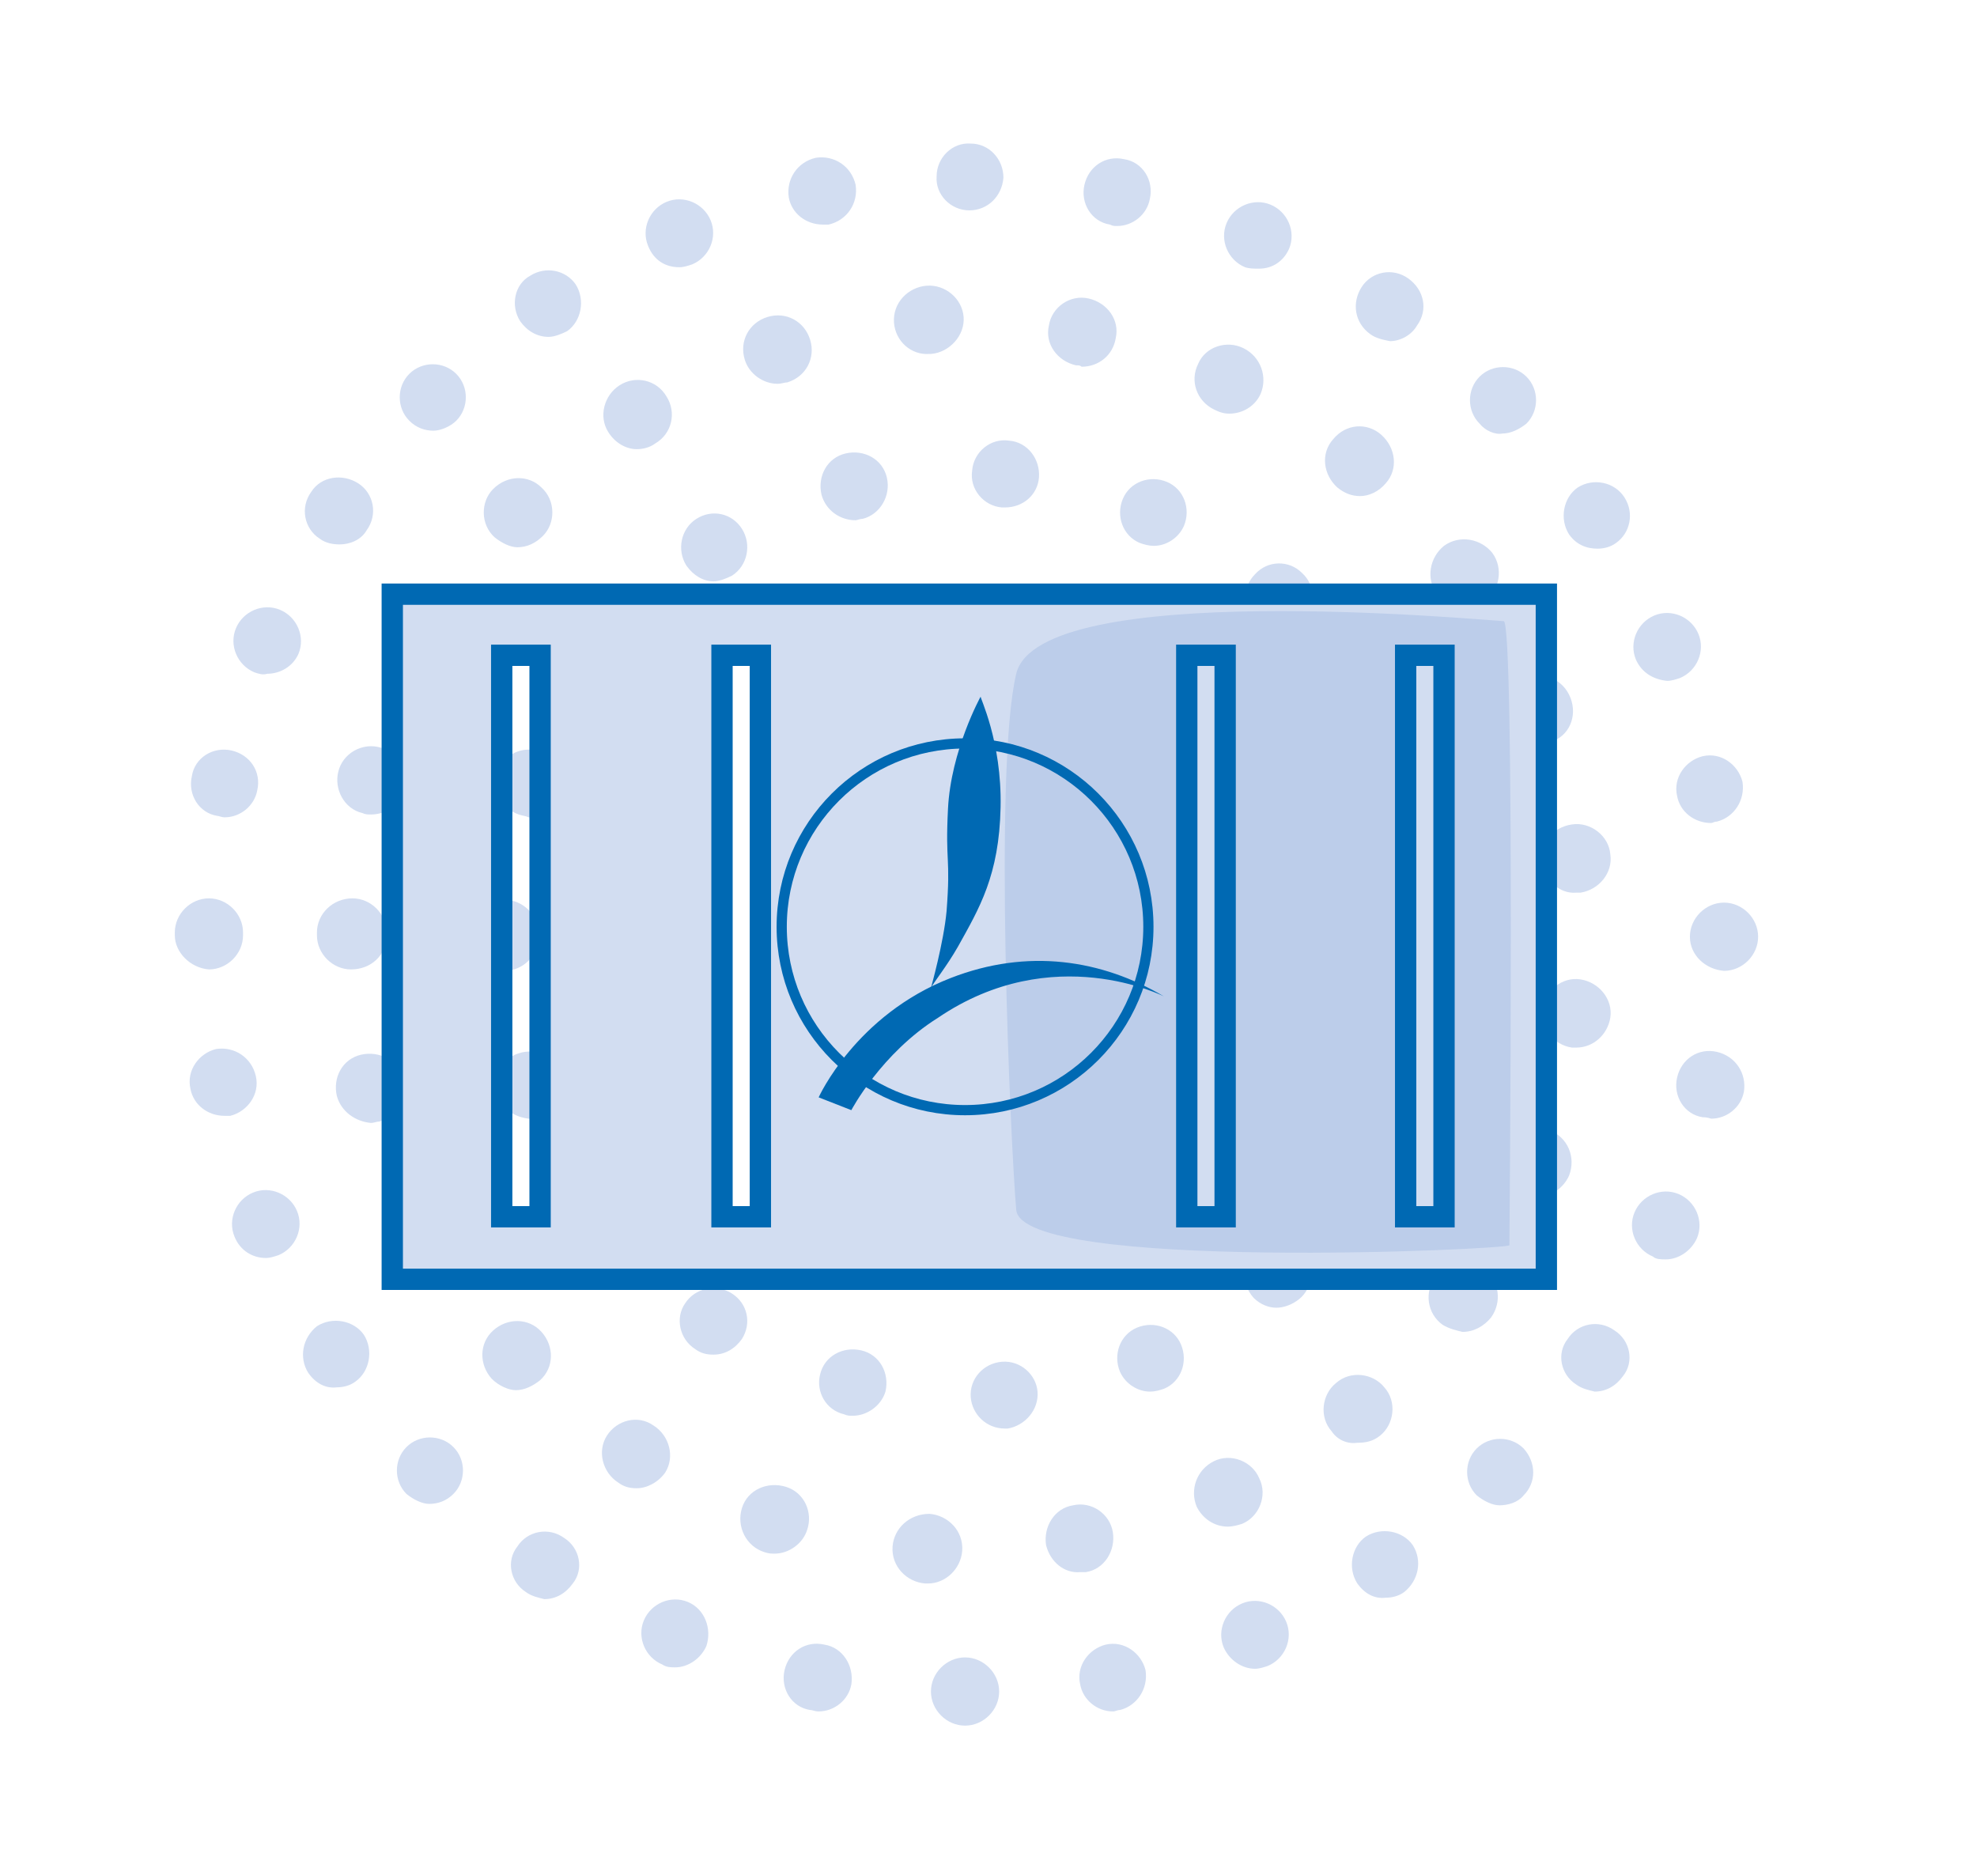 <?xml version="1.0" encoding="utf-8"?>
<!-- Generator: Adobe Illustrator 26.3.1, SVG Export Plug-In . SVG Version: 6.00 Build 0)  -->
<svg version="1.1" id="Calque_1" xmlns="http://www.w3.org/2000/svg" xmlns:xlink="http://www.w3.org/1999/xlink" x="0px" y="0px"
	 viewBox="0 0 139.1 132" style="enable-background:new 0 0 139.1 132;" xml:space="preserve">
<style type="text/css">
	.st0{fill:#D2DDF1;}
	.st1{fill:#D2DDF1;stroke:#0069B3;stroke-width:1.5;stroke-miterlimit:22.926;}
	.st2{fill:#BCCDEA;}
	.st3{fill:#0069B3;}
	.st4{fill:none;stroke:#0069B3;stroke-width:0.718;stroke-miterlimit:10;}
</style>
<path class="st0" d="M68.3,98.3c-0.1-1.3,0.9-2.4,2.2-2.5l0,0c1.3-0.1,2.4,0.9,2.5,2.1l0,0c0.1,1.3-0.9,2.4-2.1,2.6l0,0
	c-0.1,0-0.1,0-0.2,0l0,0C69.4,100.5,68.4,99.5,68.3,98.3z M59.4,99.5c-1.3-0.3-2-1.6-1.7-2.8l0,0c0.3-1.3,1.6-2,2.9-1.7l0,0
	c1.3,0.3,2,1.6,1.7,2.9l0,0C62,98.9,61,99.6,60,99.6l0,0C59.8,99.6,59.6,99.6,59.4,99.5z M78.8,96.5c-0.5-1.2,0-2.6,1.2-3.1l0,0l0,0
	l0,0c1.2-0.5,2.6,0,3.1,1.2l0,0c0.5,1.2,0,2.6-1.2,3.1v0c-0.3,0.1-0.6,0.2-1,0.2l0,0C80.1,97.9,79.2,97.4,78.8,96.5z M48.9,94.9
	c-1.1-0.7-1.4-2.2-0.7-3.2l0,0c0.7-1.1,2.2-1.4,3.3-0.7l0,0c1.1,0.7,1.4,2.1,0.7,3.2l0,0c-0.5,0.7-1.2,1.1-2,1.1l0,0
	C49.7,95.3,49.3,95.2,48.9,94.9z M88.2,91.3c-0.9-1-0.8-2.5,0.1-3.3l0,0l0,0l0,0c1-0.9,2.5-0.8,3.3,0.1l0,0c0.9,1,0.8,2.5-0.2,3.3h0
	c-0.5,0.4-1.1,0.6-1.6,0.6l0,0C89.3,92,88.7,91.8,88.2,91.3z M40.5,87.1c-0.8-1-0.6-2.5,0.4-3.3l0,0c1-0.8,2.5-0.6,3.3,0.4l0,0
	c0.8,1,0.6,2.5-0.4,3.3l0,0c-0.4,0.3-1,0.5-1.4,0.5l0,0C41.6,88.1,40.9,87.7,40.5,87.1z M95.4,83.3c-1.2-0.6-1.6-2-1-3.2l0,0
	c0.6-1.1,2-1.6,3.2-0.9l0,0c1.1,0.6,1.5,2,0.9,3.2l0,0c-0.4,0.8-1.2,1.2-2,1.2l0,0C96.1,83.6,95.7,83.5,95.4,83.3z M35,77.1
	c-0.4-1.2,0.2-2.6,1.5-3l0,0c1.2-0.4,2.6,0.2,3,1.5l0,0c0.4,1.2-0.2,2.6-1.5,3l0,0c-0.3,0.1-0.5,0.1-0.8,0.1l0,0
	C36.3,78.6,35.4,78.1,35,77.1z M99.6,73.5c-1.3-0.2-2.1-1.4-1.9-2.7l0,0c0.2-1.3,1.4-2.1,2.7-1.9l0,0c1.3,0.2,2.1,1.4,1.9,2.7l0,0
	c-0.2,1.2-1.2,2-2.3,2l0,0C99.9,73.5,99.7,73.5,99.6,73.5z M33.1,65.8C33.1,65.8,33.1,65.7,33.1,65.8L33.1,65.8c0-0.1,0-0.1,0-0.1
	l0,0c0-1.3,1.1-2.4,2.4-2.4l0,0c1.3,0,2.4,1.1,2.4,2.4l0,0c0,0,0,0.1,0,0.1l0,0c0,0,0,0,0,0.1l0,0l0,0l0,0c0,1.3-1.1,2.4-2.4,2.4
	l0,0C34.2,68.1,33.1,67,33.1,65.8z M97.7,60.9c-0.2-1.3,0.6-2.5,1.9-2.7l0,0c1.3-0.2,2.5,0.7,2.7,1.9l0,0c0.2,1.3-0.7,2.5-1.9,2.7
	l0,0c-0.1,0-0.3,0-0.4,0l0,0C98.9,62.8,97.9,62,97.7,60.9z M36.5,57.3c-1.2-0.4-1.9-1.8-1.5-3v0c0.4-1.2,1.8-1.9,3-1.4l0,0
	c1.2,0.4,1.9,1.8,1.5,3l0,0l0,0l0,0c-0.3,1-1.3,1.6-2.3,1.6l0,0C37,57.4,36.8,57.4,36.5,57.3z M94.5,51.5
	C94.5,51.5,94.5,51.5,94.5,51.5L94.5,51.5c-0.6-1.2-0.2-2.6,1-3.2l0,0c1.1-0.6,2.6-0.2,3.2,1l0,0c0.6,1.2,0.2,2.6-1,3.2l0,0
	c-0.3,0.2-0.7,0.3-1.1,0.3l0,0C95.7,52.7,94.9,52.3,94.5,51.5z M40.9,47.6c-1-0.8-1.2-2.3-0.4-3.3l0,0c0.8-1,2.3-1.2,3.3-0.4l0,0
	c1,0.8,1.2,2.3,0.4,3.3l0,0c-0.4,0.6-1.2,0.9-1.8,0.9l0,0C41.9,48.1,41.4,47.9,40.9,47.6z M88.4,43.7c-1-0.9-1-2.4-0.1-3.3l0,0
	c0.9-1,2.4-1,3.3-0.1v0c1,0.9,1,2.4,0.1,3.3l0,0c-0.4,0.5-1.1,0.8-1.7,0.8l0,0C89.5,44.3,88.9,44.1,88.4,43.7z M48.3,39.8
	c-0.7-1.1-0.4-2.6,0.7-3.3l0,0c1.1-0.7,2.5-0.4,3.2,0.7l0,0c0.7,1.1,0.4,2.6-0.7,3.3l0,0c-0.4,0.2-0.9,0.4-1.3,0.4l0,0
	C49.5,40.9,48.8,40.5,48.3,39.8z M80.2,38.2L80.2,38.2L80.2,38.2c-1.2-0.5-1.7-1.9-1.2-3.1l0,0c0.5-1.2,1.9-1.7,3.1-1.2l0,0
	c1.2,0.5,1.7,1.9,1.2,3.1l0,0c-0.4,0.9-1.3,1.4-2.1,1.4l0,0C80.8,38.4,80.5,38.3,80.2,38.2z M57.8,34.8c-0.3-1.3,0.4-2.6,1.7-2.9
	l0,0c1.3-0.3,2.6,0.4,2.9,1.7l0,0c0.3,1.3-0.5,2.6-1.7,2.9l0,0l0,0l0,0c-0.2,0-0.4,0.1-0.5,0.1l0,0C59.1,36.6,58.1,35.9,57.8,34.8z
	 M70.5,35.7c-1.3-0.1-2.3-1.3-2.1-2.6l0,0c0.1-1.3,1.3-2.3,2.6-2.1l0,0c1.3,0.1,2.2,1.3,2.1,2.6l0,0c-0.1,1.2-1.1,2.1-2.4,2.1l0,0
	C70.7,35.7,70.6,35.7,70.5,35.7z"/>
<path class="st0" d="M65.1,111.4c-1.3-0.1-2.4-1.2-2.3-2.6l0,0c0.1-1.3,1.2-2.3,2.6-2.3l0,0c1.3,0.1,2.4,1.2,2.3,2.6l0,0
	c-0.1,1.3-1.2,2.3-2.4,2.3l0,0C65.2,111.4,65.1,111.4,65.1,111.4z M73.6,108.7c-0.2-1.3,0.6-2.6,1.9-2.8l0,0c0,0,0,0,0,0l0,0
	c1.3-0.3,2.6,0.6,2.8,1.9l0,0c0.2,1.3-0.6,2.6-1.9,2.8l0,0c-0.1,0-0.3,0-0.4,0l0,0C74.9,110.7,73.9,109.9,73.6,108.7z M53.8,109.2
	L53.8,109.2c-1.3-0.4-2-1.8-1.6-3.1l0,0c0.4-1.3,1.8-1.9,3.1-1.5l0,0c1.3,0.4,1.9,1.8,1.5,3l0,0c-0.3,1-1.3,1.7-2.3,1.7l0,0
	C54.3,109.3,54.1,109.3,53.8,109.2z M84.2,106c-0.5-1.2,0-2.6,1.2-3.2l0,0c0,0,0,0,0,0l0,0c1.2-0.6,2.7,0,3.2,1.2l0,0
	c0.6,1.2,0,2.7-1.2,3.2l0,0c-0.3,0.1-0.7,0.2-1,0.2l0,0C85.4,107.4,84.6,106.8,84.2,106z M43.5,104.3c-1.1-0.7-1.5-2.2-0.8-3.3l0,0
	c0.7-1.1,2.2-1.5,3.3-0.7l0,0c1.1,0.7,1.5,2.2,0.8,3.3l0,0c-0.5,0.7-1.3,1.1-2,1.1l0,0C44.3,104.7,43.9,104.6,43.5,104.3z
	 M93.7,100.7c-0.9-1-0.7-2.6,0.3-3.4l0,0c1-0.9,2.6-0.7,3.4,0.3l0,0c0.9,1,0.7,2.6-0.3,3.4l0,0c-0.5,0.4-1,0.5-1.6,0.5l0,0
	C94.8,101.6,94.1,101.3,93.7,100.7z M34.6,97c-0.9-1-0.9-2.5,0.1-3.4l0,0c1-0.9,2.5-0.9,3.4,0.1l0,0c0.9,1,0.9,2.5-0.1,3.4l0,0
	c-0.5,0.4-1.1,0.7-1.7,0.7l0,0C35.8,97.8,35.1,97.5,34.6,97z M101.5,93.2c-1.1-0.8-1.3-2.3-0.5-3.4l0,0c0.8-1.1,2.3-1.3,3.4-0.5l0,0
	c1.1,0.8,1.3,2.3,0.5,3.4l0,0c-0.5,0.6-1.2,1-2,1l0,0C102.5,93.6,102,93.5,101.5,93.2z M27.9,87.8c-0.6-1.2-0.2-2.7,1-3.3l0,0
	c1.2-0.6,2.6-0.2,3.3,1l0,0c0.6,1.2,0.2,2.7-1,3.3l0,0C30.8,88.9,30.4,89,30,89l0,0C29.2,89,28.4,88.6,27.9,87.8z M107.3,84
	c-1.3-0.5-1.8-1.9-1.4-3.1l0,0c0.5-1.2,1.9-1.8,3.1-1.4l0,0c1.3,0.5,1.9,1.9,1.4,3.2l0,0c-0.4,0.9-1.3,1.5-2.2,1.5l0,0
	C107.9,84.2,107.6,84.1,107.3,84z M23.7,77.1c-0.3-1.3,0.4-2.6,1.7-2.9l0,0c1.3-0.3,2.6,0.4,3,1.7l0,0c0.3,1.3-0.5,2.6-1.7,3l0,0
	c-0.2,0-0.4,0.1-0.6,0.1l0,0C25,78.9,24,78.2,23.7,77.1z M110.6,73.7c-1.3-0.2-2.3-1.4-2.1-2.7l0,0c0.2-1.3,1.4-2.3,2.7-2.1l0,0
	c1.3,0.2,2.3,1.4,2.1,2.7l0,0c-0.2,1.2-1.2,2.1-2.4,2.1l0,0C110.8,73.7,110.7,73.7,110.6,73.7z M22.3,65.8
	C22.3,65.8,22.3,65.7,22.3,65.8L22.3,65.8c0-0.1,0-0.1,0-0.2l0,0c0-1.3,1.1-2.4,2.5-2.4l0,0c1.3,0,2.4,1.1,2.4,2.4l0,0
	c0,0,0,0,0,0.1l0,0c0,0,0,0,0,0.1l0,0c0,1.4-1.1,2.4-2.5,2.4l0,0C23.4,68.2,22.3,67.1,22.3,65.8z M108.5,60.7
	c-0.2-1.3,0.7-2.5,2.1-2.7l0,0c1.3-0.2,2.6,0.8,2.7,2.1l0,0c0.2,1.3-0.8,2.5-2.1,2.7l0,0c-0.1,0-0.2,0-0.3,0l0,0
	C109.7,62.9,108.7,61.9,108.5,60.7z M25.5,57.2c-1.3-0.3-2-1.7-1.7-2.9l0,0c0.3-1.3,1.7-2.1,3-1.7l0,0c1.3,0.3,2.1,1.6,1.7,2.9l0,0
	l0,0l0,0c-0.3,1.1-1.3,1.8-2.4,1.8l0,0C25.9,57.3,25.7,57.3,25.5,57.2z M106,50.8c-0.5-1.2,0.1-2.7,1.4-3.1l0,0
	c1.2-0.5,2.6,0.1,3.1,1.4l0,0c0.5,1.3-0.1,2.7-1.4,3.1l0,0c-0.3,0.1-0.6,0.2-0.9,0.2l0,0C107.3,52.3,106.4,51.7,106,50.8z
	 M28.9,46.9c-1.2-0.6-1.6-2.1-1-3.3l0,0c0.6-1.2,2.1-1.6,3.3-1l0,0c1.2,0.6,1.6,2.1,0.9,3.3l0,0c-0.4,0.8-1.3,1.2-2.1,1.2l0,0
	C29.7,47.2,29.3,47.1,28.9,46.9z M101.1,41.8L101.1,41.8L101.1,41.8c-0.8-1.1-0.5-2.6,0.5-3.4l0,0c1.1-0.8,2.6-0.5,3.4,0.5l0,0
	c0.8,1.1,0.5,2.6-0.5,3.4l0,0c-0.4,0.3-1,0.4-1.4,0.4l0,0C102.3,42.8,101.5,42.5,101.1,41.8z M34.8,37.8c-1-0.9-1-2.5-0.1-3.4l0,0
	c1-1,2.5-1,3.4-0.1l0,0c1,0.9,1,2.5,0.1,3.4l0,0c-0.5,0.5-1.1,0.8-1.8,0.8l0,0C35.9,38.5,35.3,38.2,34.8,37.8z M94.1,34.3
	c-1-0.9-1.2-2.4-0.3-3.4l0,0c0.9-1.1,2.4-1.2,3.4-0.3l0,0c1,0.9,1.2,2.4,0.3,3.4l0,0c-0.5,0.6-1.2,0.9-1.8,0.9l0,0
	C95.1,34.9,94.6,34.7,94.1,34.3z M42.8,30.4c-0.7-1.1-0.3-2.6,0.8-3.3l0,0c1.1-0.7,2.6-0.4,3.3,0.8l0,0c0.7,1.1,0.4,2.6-0.8,3.3l0,0
	c0,0,0,0,0,0l0,0c-0.4,0.3-0.9,0.4-1.3,0.4l0,0C44.1,31.6,43.3,31.2,42.8,30.4z M85.4,28.8c-1.2-0.6-1.7-2-1.1-3.2l0,0
	c0.5-1.2,2-1.7,3.2-1.1l0,0c1.2,0.6,1.7,2,1.2,3.2l0,0c-0.4,0.9-1.3,1.4-2.2,1.4l0,0C86.1,29.1,85.8,29,85.4,28.8z M52.4,25.3
	c-0.4-1.3,0.3-2.6,1.6-3l0,0c1.3-0.4,2.6,0.3,3,1.6l0,0c0.4,1.3-0.3,2.6-1.6,3l0,0C55.2,26.9,55,27,54.7,27l0,0
	C53.7,27,52.7,26.3,52.4,25.3z M75.7,25.7c-1.3-0.3-2.2-1.5-1.9-2.8l0,0c0.2-1.3,1.5-2.2,2.8-1.9l0,0c1.3,0.3,2.2,1.5,1.9,2.8l0,0
	c-0.2,1.2-1.2,2-2.4,2l0,0C76,25.7,75.9,25.7,75.7,25.7z M62.9,22.7c-0.1-1.4,1-2.5,2.3-2.6l0,0c1.3-0.1,2.5,0.9,2.6,2.2l0,0
	c0.1,1.3-1,2.5-2.3,2.6l0,0c0,0-0.1,0-0.1,0l0,0C64.1,25,63,24,62.9,22.7z"/>
<path class="st0" d="M67.9,121.4c-1.3,0-2.4-1.1-2.4-2.4l0,0c0-1.3,1.1-2.4,2.4-2.4l0,0c1.3,0,2.4,1.1,2.4,2.4l0,0
	C70.3,120.3,69.2,121.4,67.9,121.4L67.9,121.4L67.9,121.4z M76,118.5c-0.3-1.3,0.6-2.5,1.8-2.8l0,0c1.3-0.3,2.5,0.6,2.8,1.8l0,0
	c0.2,1.3-0.6,2.5-1.8,2.8l0,0c-0.2,0-0.3,0.1-0.5,0.1l0,0C77.2,120.4,76.2,119.6,76,118.5z M57,120.3c-1.3-0.2-2.1-1.5-1.8-2.8l0,0
	c0.3-1.3,1.5-2.1,2.8-1.8l0,0c0,0,0,0,0,0l0,0c1.3,0.2,2.1,1.5,1.9,2.8l0,0c-0.2,1.1-1.2,1.9-2.3,1.9l0,0
	C57.3,120.4,57.2,120.3,57,120.3z M86.1,115.9c-0.5-1.2,0.1-2.6,1.3-3.1l0,0c1.2-0.5,2.6,0.1,3.1,1.3l0,0c0.5,1.2-0.1,2.6-1.3,3.1
	l0,0c-0.3,0.1-0.6,0.2-0.9,0.2l0,0C87.4,117.4,86.5,116.8,86.1,115.9z M46.6,117.1c-1.2-0.5-1.8-1.9-1.3-3.1l0,0
	c0.5-1.2,1.9-1.8,3.1-1.3l0,0l0,0l0,0c1.2,0.5,1.7,1.9,1.3,3.1l0,0c-0.4,0.9-1.3,1.5-2.2,1.5l0,0C47.2,117.3,46.9,117.3,46.6,117.1z
	 M95.5,111.4c-0.7-1.1-0.4-2.6,0.6-3.3l0,0c1.1-0.7,2.6-0.4,3.3,0.6l0,0c0.7,1.1,0.4,2.5-0.6,3.3v0c-0.4,0.3-0.9,0.4-1.3,0.4l0,0
	C96.7,112.5,96,112.1,95.5,111.4z M37,112L37,112c-1.1-0.7-1.4-2.2-0.6-3.2l0,0c0.7-1.1,2.2-1.4,3.3-0.6l0,0
	c1.1,0.7,1.4,2.2,0.6,3.2l0,0c-0.5,0.7-1.2,1.1-2,1.1l0,0C37.9,112.4,37.4,112.3,37,112z M103.9,105.2c-0.9-0.9-0.9-2.4,0-3.3l0,0
	c0.9-0.9,2.4-0.9,3.3,0l0,0c0.9,1,0.9,2.4,0,3.3l0,0c-0.4,0.5-1.1,0.7-1.7,0.7l0,0C105,105.9,104.4,105.6,103.9,105.2z M28.6,105.1
	L28.6,105.1c-0.9-0.9-0.9-2.4,0-3.3l0,0c0.9-0.9,2.4-0.9,3.3,0l0,0l0,0l0,0c0.9,0.9,0.9,2.4,0,3.3l0,0c-0.5,0.5-1.1,0.7-1.7,0.7l0,0
	C29.7,105.8,29.1,105.5,28.6,105.1z M110.9,97.4c-1.1-0.7-1.4-2.2-0.6-3.2l0,0c0.7-1.1,2.2-1.4,3.3-0.6l0,0c1.1,0.7,1.4,2.2,0.6,3.2
	l0,0c-0.5,0.7-1.2,1.1-2,1.1l0,0C111.8,97.8,111.3,97.7,110.9,97.4z M21.7,96.6c-0.7-1.1-0.4-2.5,0.6-3.3l0,0
	c1.1-0.7,2.6-0.4,3.3,0.6l0,0c0.7,1.1,0.4,2.6-0.6,3.3l0,0c-0.4,0.3-0.9,0.4-1.3,0.4l0,0C22.9,97.7,22.2,97.3,21.7,96.6z
	 M116.3,88.4c-1.2-0.5-1.8-1.9-1.3-3.1l0,0l0,0l0,0c0.5-1.2,1.9-1.8,3.1-1.3l0,0c1.2,0.5,1.8,1.9,1.3,3.1l0,0
	c-0.4,0.9-1.3,1.5-2.2,1.5l0,0C116.9,88.6,116.5,88.6,116.3,88.4z M16.5,87c-0.5-1.2,0.1-2.6,1.3-3.1l0,0c1.2-0.5,2.6,0.1,3.1,1.3
	l0,0c0.5,1.2-0.1,2.6-1.3,3.1l0,0c-0.3,0.1-0.6,0.2-0.9,0.2l0,0C17.8,88.5,16.9,88,16.5,87z M119.8,78.6c-1.3-0.2-2.1-1.5-1.8-2.8
	l0,0l0,0l0,0c0.3-1.3,1.5-2.1,2.8-1.8l0,0c1.3,0.3,2.1,1.5,1.9,2.8l0,0c-0.2,1.1-1.2,1.9-2.3,1.9l0,0
	C120.1,78.6,119.9,78.6,119.8,78.6z M13.4,76.6c-0.3-1.3,0.6-2.5,1.8-2.8l0,0c1.3-0.2,2.5,0.6,2.8,1.9l0,0c0.3,1.3-0.6,2.5-1.8,2.8
	l0,0c-0.1,0-0.3,0-0.4,0l0,0C14.6,78.5,13.6,77.7,13.4,76.6z M118.9,65.9c0-1.3,1.1-2.4,2.4-2.4l0,0c1.3,0,2.4,1.1,2.4,2.4l0,0
	c0,1.3-1.1,2.4-2.4,2.4l0,0C120,68.2,118.9,67.2,118.9,65.9z M12.3,65.8c0,0,0-0.1,0-0.1l0,0c0,0,0-0.1,0-0.1l0,0
	c0-1.3,1.1-2.4,2.4-2.4l0,0c1.3,0,2.4,1.1,2.4,2.4l0,0c0,0,0,0.1,0,0.1l0,0c0,0.1,0,0.1,0,0.1l0,0l0,0l0,0c0,1.3-1.1,2.4-2.4,2.4
	l0,0C13.4,68.1,12.3,67,12.3,65.8z M118,56L118,56L118,56c-0.3-1.3,0.6-2.5,1.8-2.8l0,0c1.3-0.3,2.5,0.6,2.8,1.8l0,0
	c0.2,1.3-0.6,2.5-1.8,2.8l0,0c-0.2,0-0.3,0.1-0.4,0.1l0,0C119.2,57.9,118.2,57.1,118,56z M15.3,57.4c-1.3-0.2-2.1-1.5-1.8-2.8l0,0
	c0.2-1.3,1.5-2.1,2.8-1.8l0,0c1.3,0.3,2.1,1.5,1.8,2.8l0,0c-0.2,1.1-1.2,1.9-2.3,1.9l0,0C15.6,57.5,15.4,57.4,15.3,57.4z
	 M115.1,46.4c-0.5-1.2,0.1-2.6,1.3-3.1l0,0c1.2-0.5,2.6,0.1,3.1,1.3l0,0c0.5,1.2-0.1,2.6-1.3,3.1l0,0c-0.3,0.1-0.6,0.2-0.9,0.2l0,0
	C116.3,47.8,115.5,47.3,115.1,46.4z M17.9,47.3c-1.2-0.5-1.8-1.9-1.3-3.1l0,0c0.5-1.2,1.9-1.8,3.1-1.3l0,0c1.2,0.5,1.8,1.9,1.3,3.1
	l0,0c-0.4,0.9-1.3,1.4-2.2,1.4l0,0C18.5,47.5,18.2,47.4,17.9,47.3z M110.4,37.6c-0.7-1.1-0.4-2.6,0.6-3.3l0,0
	c1.1-0.7,2.6-0.4,3.3,0.7l0,0c0.7,1.1,0.4,2.5-0.6,3.2l0,0c-0.4,0.3-0.9,0.4-1.3,0.4l0,0C111.6,38.6,110.9,38.3,110.4,37.6z
	 M22.5,37.9c-1.1-0.7-1.4-2.2-0.6-3.3l0,0c0.7-1.1,2.2-1.3,3.3-0.6l0,0c1.1,0.7,1.4,2.2,0.6,3.3l0,0c-0.4,0.7-1.2,1-1.9,1l0,0
	C23.4,38.3,22.9,38.2,22.5,37.9z M104.1,29.8c-0.9-0.9-0.9-2.4,0-3.3l0,0c0.9-0.9,2.4-0.9,3.3,0l0,0c0.9,0.9,0.9,2.4,0,3.3l0,0
	c-0.5,0.4-1.1,0.7-1.7,0.7l0,0C105.2,30.6,104.5,30.3,104.1,29.8z M28.8,29.6c-0.9-0.9-0.9-2.4,0-3.3l0,0c0.9-0.9,2.4-0.9,3.3,0l0,0
	c0.9,0.9,0.9,2.4,0,3.3l0,0c-0.4,0.4-1.1,0.7-1.6,0.7l0,0C29.9,30.3,29.3,30.1,28.8,29.6z M96.4,23.5L96.4,23.5L96.4,23.5
	c-1.1-0.8-1.3-2.2-0.6-3.3l0,0c0.7-1.1,2.2-1.4,3.3-0.6l0,0c1.1,0.8,1.4,2.2,0.6,3.3l0,0c-0.4,0.7-1.2,1.1-1.9,1.1l0,0
	C97.3,23.9,96.8,23.8,96.4,23.5z M36.6,22.6c-0.7-1.1-0.4-2.6,0.7-3.2l0,0c1.1-0.7,2.5-0.4,3.2,0.6l0,0c0.7,1.1,0.4,2.6-0.6,3.3l0,0
	c-0.4,0.2-0.9,0.4-1.3,0.4l0,0C37.8,23.7,37.1,23.3,36.6,22.6z M87.6,18.8c-1.2-0.5-1.8-1.9-1.3-3.1l0,0c0.5-1.2,1.9-1.8,3.1-1.3
	l0,0c1.2,0.5,1.8,1.9,1.3,3.1l0,0c-0.4,0.9-1.2,1.4-2.1,1.4l0,0C88.2,18.9,87.9,18.9,87.6,18.8z M45.6,17.3
	c-0.5-1.2,0.1-2.6,1.3-3.1l0,0c1.2-0.5,2.6,0.1,3.1,1.3l0,0c0.5,1.2-0.1,2.6-1.3,3.1l0,0c-0.3,0.1-0.6,0.2-0.9,0.2l0,0
	C46.8,18.8,46,18.3,45.6,17.3z M78.1,15.8c-1.3-0.2-2.1-1.5-1.8-2.8l0,0c0.3-1.3,1.5-2.1,2.8-1.8l0,0c1.3,0.2,2.1,1.5,1.8,2.8l0,0
	c-0.2,1.1-1.2,1.9-2.3,1.9l0,0C78.4,15.9,78.3,15.9,78.1,15.8z M55.5,13.9c-0.2-1.3,0.6-2.5,1.9-2.8l0,0c1.3-0.2,2.5,0.6,2.8,1.9
	l0,0c0.2,1.3-0.6,2.5-1.9,2.8l0,0c-0.2,0-0.3,0-0.4,0l0,0C56.7,15.8,55.7,15,55.5,13.9z M68.2,14.8L68.2,14.8L68.2,14.8
	c-1.3,0-2.4-1.1-2.3-2.4l0,0c0-1.3,1.1-2.4,2.4-2.3l0,0c1.3,0,2.3,1.1,2.3,2.4l0,0C70.5,13.8,69.5,14.8,68.2,14.8L68.2,14.8
	L68.2,14.8z"/>
<g id="QizCea.tif">
	<g>
		<path class="st1" d="M108.8,41.8c0,16.1,0,32.1,0,48.2c-27.1,0-54.1,0-81.2,0c0-16.1,0-32.1,0-48.2
			C54.6,41.8,81.7,41.8,108.8,41.8z M35.3,46.1c0,13.2,0,26.4,0,39.5c0.9,0,1.8,0,2.7,0c0-13.2,0-26.4,0-39.5
			C37.1,46.1,36.2,46.1,35.3,46.1z M50.8,46.1c0,13.2,0,26.4,0,39.5c0.9,0,1.8,0,2.7,0c0-13.2,0-26.3,0-39.5
			C52.7,46.1,51.8,46.1,50.8,46.1z"/>
	</g>
</g>
<path class="st2" d="M71.5,47.4c-1.6,6.7-0.4,33.1,0,37.7c0.3,4.4,34.9,2.8,34.7,2.5c0,0,0.4-43.9-0.4-43.9
	C104,43.6,73.1,40.7,71.5,47.4z"/>
<path class="st1" d="M86.2,85.6c0-13.2,0-26.4,0-39.5c-0.9,0-1.8,0-2.7,0c0,13.2,0,26.3,0,39.5C84.4,85.6,85.3,85.6,86.2,85.6z"/>
<path class="st1" d="M101.6,85.6c0-13.2,0-26.4,0-39.5c-0.9,0-1.8,0-2.7,0c0,13.2,0,26.3,0,39.5C99.8,85.6,100.7,85.6,101.6,85.6z"
	/>
<path class="st3" d="M59.9,78.1l-2.3-0.9c0,0,2.6-5.8,9.3-8.4c5.4-2.1,10.6-1.3,15,1.3c0,0-7.8-4-15.9,1.5
	C62,74.1,59.9,78.1,59.9,78.1"/>
<path class="st3" d="M65.5,69.5c0.2-0.4,1.1-1.5,1.9-2.9c1.5-2.7,2.9-5,3-9.8c0.1-4.7-1.5-7.8-1.4-7.8c0,0-2.1,3.8-2.3,7.9
	c-0.2,3.9,0.2,3.3-0.1,7.2C66.4,66.3,65.5,69.5,65.5,69.5"/>
<circle class="st4" cx="67.9" cy="65.2" r="12.9"/>
</svg>
